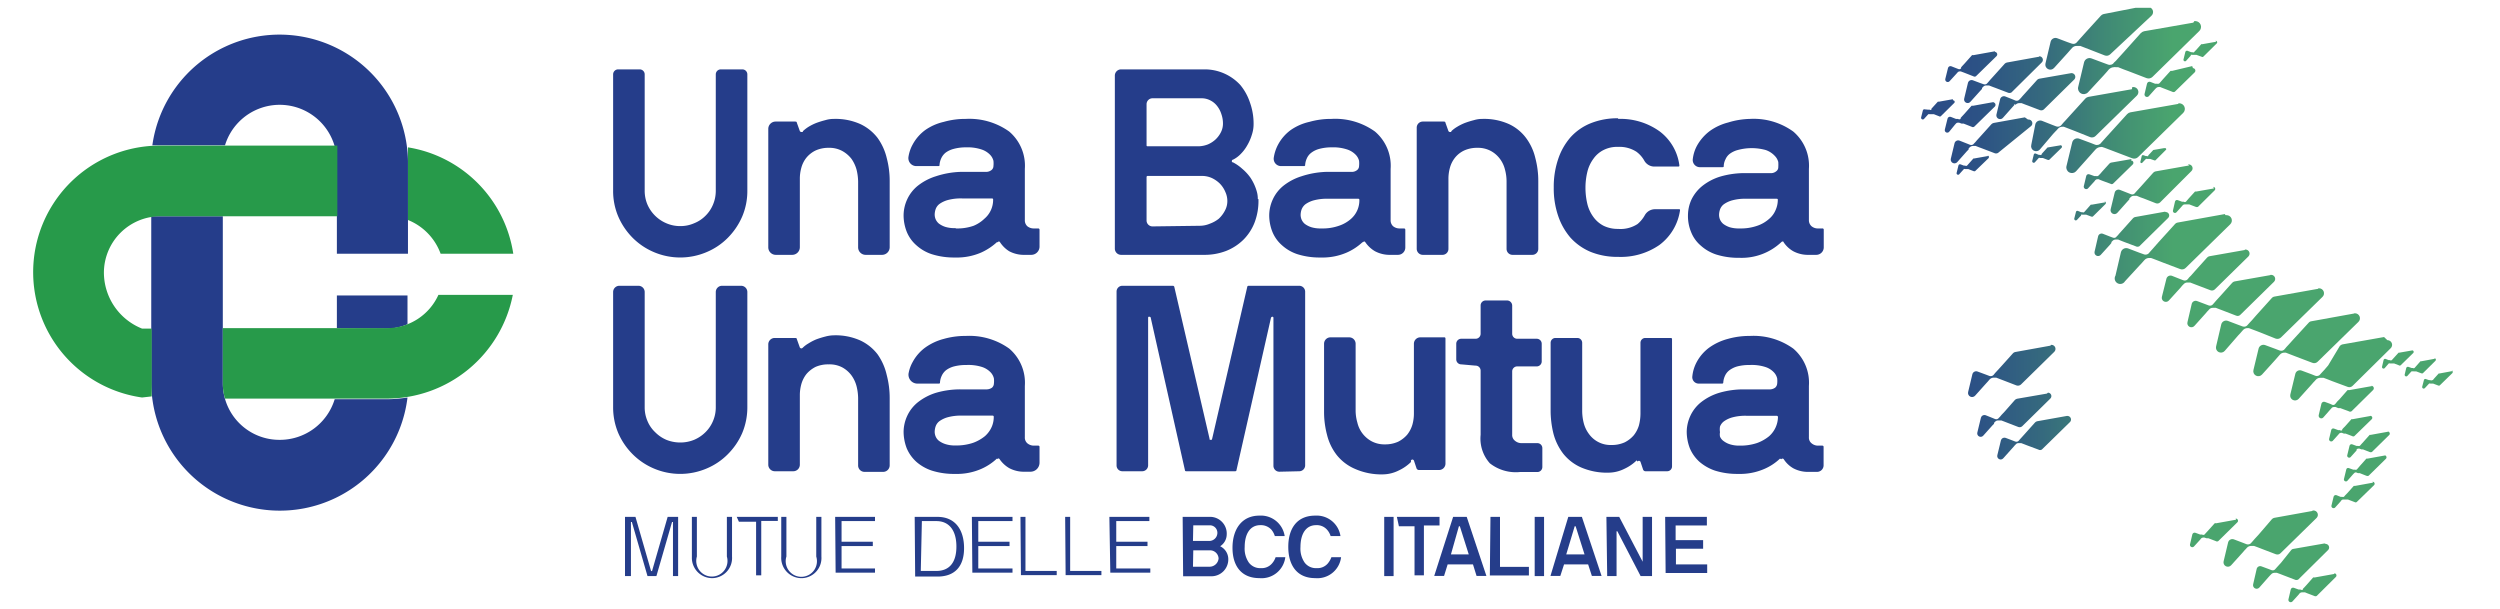 <svg id="UBUM_ITA" data-name="UBUM ITA" xmlns="http://www.w3.org/2000/svg" xmlns:xlink="http://www.w3.org/1999/xlink" viewBox="0 0 160 39"><defs><style>.cls-1{fill:none;}.cls-2,.cls-3{fill:#253d8a;}.cls-3,.cls-4{fill-rule:evenodd;}.cls-4{fill:#279a4a;}.cls-5{clip-path:url(#clip-path);}.cls-6{fill:url(#Sfumatura_senza_nome_7);}</style><clipPath id="clip-path"><path class="cls-1" d="M149.41,36.73l-1.28.23a.13.13,0,0,0-.09,0l-.45.51-.13.14-.07.07,0,.05a.13.13,0,0,1-.16,0l-.12,0h0l-.3-.11a.15.15,0,0,0-.2.1l-.15.64a.15.15,0,0,0,.25.14l.4-.44.06-.08,0,0,0,0a.21.21,0,0,1,.14-.07h0l.06,0,.15,0,.12.05.47.18a.16.16,0,0,0,.16,0l1.21-1.2a.14.14,0,0,0-.1-.25h0m-.61-1.91-2,.35a.17.17,0,0,0-.13.07L146,36l-.2.22-.1.11-.07.08a.21.21,0,0,1-.25.08l-.18-.07h0l-.46-.17a.23.23,0,0,0-.31.15l-.23,1a.23.23,0,0,0,.39.21l.6-.68.1-.11,0,0,.06-.06a.28.28,0,0,1,.21-.1h0l.07,0,.09,0,.22.08.18.07.73.28a.24.24,0,0,0,.24,0L149,35.2a.23.23,0,0,0-.15-.39h0m-5.74-1.55-1.28.23a.13.13,0,0,0-.09,0l-.45.5-.13.14-.07.08,0,0a.14.14,0,0,1-.16,0l-.12,0h0l-.3-.11a.15.15,0,0,0-.2.1l-.15.64a.15.15,0,0,0,.25.14l.4-.44.06-.08,0,0,0,0a.25.25,0,0,1,.14-.06h0l.06,0,.15.05.12,0,.47.18a.14.14,0,0,0,.16,0l1.21-1.19a.14.14,0,0,0-.1-.25h0M148,32.7l-2.44.44a.26.26,0,0,0-.16.09l-.86,1-.24.26-.13.15-.08.09a.27.27,0,0,1-.31.1l-.23-.09h0l-.58-.22a.28.28,0,0,0-.37.19l-.29,1.22a.28.28,0,0,0,.48.25l.75-.83.12-.14.07-.07.07-.08a.36.36,0,0,1,.26-.12h0l.08,0,.12,0,.27.1.23.09.89.34a.28.28,0,0,0,.3-.06l2.31-2.26a.28.28,0,0,0-.2-.48H148m3.87-1.78-1.16.21a.1.1,0,0,0-.07,0l-.41.46-.12.12-.06.07,0,0a.11.11,0,0,1-.14.05l-.11,0h0l-.27-.11a.14.14,0,0,0-.18.1l-.14.58a.14.14,0,0,0,.23.12l.36-.4.05-.07,0,0,0,0a.13.13,0,0,1,.12-.05h0l.06,0,.13,0,.11,0,.42.16a.12.12,0,0,0,.14,0l1.1-1.07a.13.13,0,0,0-.09-.23h0m.85-1.69-1.16.21a.2.2,0,0,0-.08,0l-.41.46-.11.13-.06.07,0,0a.12.12,0,0,1-.15.05l-.11,0h0l-.28-.1a.12.12,0,0,0-.17.09l-.14.58a.13.13,0,0,0,.23.12l.35-.4.06-.06,0,0,0,0a.14.14,0,0,1,.12-.06h0l0,0,.13.05.11,0,.43.17a.17.17,0,0,0,.14,0l1.1-1.08a.13.13,0,0,0-.09-.23h0m.29-1.52-1.16.21-.07,0-.41.46-.12.13-.06.07,0,0a.12.12,0,0,1-.15.05l-.1,0h0l-.27-.1a.13.13,0,0,0-.18.09l-.14.58a.13.13,0,0,0,.23.12l.36-.4,0-.06,0,0,0,0a.14.14,0,0,1,.12-.06h0l.06,0,.13.05.1,0,.43.17a.17.17,0,0,0,.14,0l1.1-1.08a.13.13,0,0,0-.09-.23h0m-20.53-1-1.9.34a.27.27,0,0,0-.13.07l-.68.76-.18.2-.11.12-.06.07a.2.2,0,0,1-.24.08l-.18-.07h0l-.45-.17a.23.23,0,0,0-.29.16l-.23.95a.22.22,0,0,0,.38.2l.59-.66.09-.1.05-.06.06-.06a.22.22,0,0,1,.2-.09h.07l.09,0,.21.08.18.07.7.26a.21.21,0,0,0,.23,0l1.81-1.77a.23.23,0,0,0-.16-.38h0m19.39,0-1.16.21a.1.1,0,0,0-.07,0l-.41.46-.12.12-.06.07,0,.05a.1.1,0,0,1-.14,0l-.11,0h0l-.27-.1a.13.13,0,0,0-.18.09l-.14.58a.14.14,0,0,0,.23.12l.36-.4.05-.06,0,0,0,0a.14.14,0,0,1,.12-.06h0l.06,0,.13.05.11,0,.42.16a.12.12,0,0,0,.14,0l1.1-1.07a.13.13,0,0,0-.09-.23h0M131,25.19l-1.91.33a.33.33,0,0,0-.13.07l-.67.76-.19.2-.1.12-.07.07a.2.2,0,0,1-.24.08l-.17-.07h0l-.45-.18a.23.23,0,0,0-.29.16l-.23.95a.22.22,0,0,0,.38.2l.59-.66.1-.1,0-.06.06-.06a.24.24,0,0,1,.2-.09H128l.09,0,.21.08.18.07.7.27a.24.24,0,0,0,.24-.05l1.8-1.77a.22.22,0,0,0-.15-.38h0m20.73-.42-1.46.26a.19.19,0,0,0-.1,0l-.51.58-.15.15-.07.09-.05.06a.17.17,0,0,1-.19.06l-.13-.06h0l-.35-.13a.17.17,0,0,0-.22.12l-.17.72a.17.17,0,0,0,.29.16l.44-.5.08-.09,0,0,0,0a.19.19,0,0,1,.15-.08h0l.05,0,.07,0,.17.07.13,0,.54.2a.16.16,0,0,0,.18,0l1.37-1.35a.16.16,0,0,0-.11-.28h0m5.24-.95-.86.16-.06,0-.3.33-.08.1-.05,0,0,0a.09.09,0,0,1-.11,0l-.08,0h0l-.2-.07a.09.09,0,0,0-.13.07l-.11.42a.1.1,0,0,0,.17.09l.27-.29,0,0,0,0,0,0a.1.1,0,0,1,.09,0h0l0,0,.09,0,.08,0,.32.12a.09.09,0,0,0,.1,0l.81-.79a.1.1,0,0,0-.06-.17h0m-1.06-.75-.86.16-.06,0-.3.34-.08.09,0,0,0,0a.09.09,0,0,1-.11,0l-.08,0h0l-.2-.07a.11.11,0,0,0-.14.07l-.1.42a.1.1,0,0,0,.17.09l.26-.29.05,0,0,0,0,0a.1.1,0,0,1,.09,0h0l0,0,.09,0,.08,0,.32.12a.12.12,0,0,0,.1,0l.81-.8a.1.1,0,0,0-.07-.17h0m-1.38-.5-.86.15a.09.09,0,0,0-.05,0l-.31.34-.08.09-.05.05,0,0a.09.09,0,0,1-.11,0l-.08,0h0l-.2-.08a.1.1,0,0,0-.13.07l-.1.43a.1.1,0,0,0,.17.09l.26-.3,0,0,0,0,0,0a.15.15,0,0,1,.09,0h.07l.1,0,.08,0,.31.12a.09.09,0,0,0,.11,0l.81-.79a.1.1,0,0,0-.07-.17h0m-23.14-.3-2.27.41a.23.23,0,0,0-.14.08l-.8.89-.23.25-.12.13-.07.09a.25.25,0,0,1-.29.09l-.21-.08h0l-.54-.2a.25.25,0,0,0-.34.18l-.27,1.13a.26.26,0,0,0,.45.23l.69-.77.12-.13.05-.06.07-.08a.36.36,0,0,1,.24-.11h0l.08,0,.1,0,.26.1.21.08.83.32a.29.29,0,0,0,.28-.06l2.13-2.09a.26.26,0,0,0-.17-.45h-.05m21.33-.5-2.66.47a.32.32,0,0,0-.17.1L149,23.39l-.25.29-.15.16-.09.1a.28.28,0,0,1-.33.11l-.25-.1h0l-.62-.23a.3.3,0,0,0-.41.21l-.32,1.32a.31.31,0,0,0,.53.28l.82-.91.13-.15.07-.07.08-.09a.37.37,0,0,1,.28-.13h0l.09,0,.13,0,.29.11.25.1,1,.37a.29.29,0,0,0,.32-.07L153,22.29a.3.3,0,0,0-.21-.52h0m-2.1-1.71-2.76.5a.27.27,0,0,0-.18.1l-1,1.09-.27.3-.15.16-.09.11a.29.29,0,0,1-.35.11l-.26-.1h0l-.65-.24a.32.32,0,0,0-.43.22l-.33,1.37a.32.32,0,0,0,.55.29l.85-.94.14-.16.07-.08.08-.09a.37.37,0,0,1,.29-.13h0l.09,0,.13.05.31.12.26.1,1,.38a.31.31,0,0,0,.34-.07l2.61-2.55a.32.32,0,0,0-.22-.55h-.06m-2.28-1.57-2.81.5a.29.29,0,0,0-.18.1l-1,1.11-.27.31-.16.17-.09.1a.29.29,0,0,1-.35.12l-.27-.1h0l-.66-.25a.32.32,0,0,0-.43.22l-.33,1.41a.32.32,0,0,0,.55.29l.87-1,.14-.15.07-.08.08-.09a.37.37,0,0,1,.3-.14h0l.09,0,.13.05.32.12.26.1,1,.4a.33.33,0,0,0,.34-.07L148.64,19a.32.32,0,0,0-.22-.55h-.06m-3.07-.84-2.27.4a.28.28,0,0,0-.15.08l-.81.9-.22.24-.12.14-.08.09a.24.24,0,0,1-.28.09l-.21-.08h0l-.53-.2a.26.26,0,0,0-.35.18L140,20.61a.26.26,0,0,0,.45.24l.7-.78.11-.13.06-.06.06-.07a.31.31,0,0,1,.25-.11h.07l.11,0,.26.1.21.08.83.32a.24.24,0,0,0,.28-.06l2.14-2.1a.26.26,0,0,0-.17-.45h-.05M143.67,16l-2.27.4a.24.24,0,0,0-.15.09l-.8.89-.22.25-.13.13-.07.09a.25.25,0,0,1-.29.09l-.21-.08h0l-.53-.21a.27.27,0,0,0-.35.19L138.36,19a.26.26,0,0,0,.45.23l.7-.77.11-.13.06-.07.07-.07a.32.32,0,0,1,.24-.11h0l.08,0,.1,0,.26.1.21.08.84.32a.27.27,0,0,0,.27-.06l2.15-2.11a.26.26,0,0,0-.18-.44h-.05m-1.28-2.27-3,.54a.31.31,0,0,0-.2.11l-1.07,1.18-.29.33-.16.18-.1.11a.3.3,0,0,1-.38.12l-.28-.1h0l-.71-.27a.35.35,0,0,0-.46.24l-.35,1.5A.34.34,0,0,0,136,18l.92-1,.16-.17.07-.08.09-.1a.4.4,0,0,1,.32-.14h0l.1,0,.14.05.34.13.28.11,1.11.42a.33.33,0,0,0,.36-.08l2.84-2.78a.34.34,0,0,0-.24-.59h-.06m-3.83-.23-1.95.35a.24.24,0,0,0-.13.07l-.69.77-.19.21-.1.12-.07.07a.19.19,0,0,1-.24.08l-.19-.07h0l-.46-.18a.23.23,0,0,0-.3.16l-.23,1a.23.23,0,0,0,.39.2l.6-.66.09-.11,0-.06.06-.06a.28.28,0,0,1,.21-.1h0l.07,0,.09,0,.22.09.18.07.72.27a.24.24,0,0,0,.24,0l1.84-1.81a.22.22,0,0,0-.15-.38h-.05m-3.83-.62-.86.15a.09.09,0,0,0-.06,0l-.3.34-.08.09-.05.05,0,0a.09.09,0,0,1-.11,0l-.08,0h0l-.2-.08a.09.09,0,0,0-.13.07l-.11.43a.1.1,0,0,0,.17.08l.27-.29,0-.05,0,0,0,0a.1.1,0,0,1,.09,0h.07l.09,0,.08,0,.32.12a.11.11,0,0,0,.1,0l.81-.8a.1.1,0,0,0-.06-.17h0m7-.83-1.14.2-.07,0-.41.45-.11.13-.06.07,0,0a.12.12,0,0,1-.14,0l-.11,0h0l-.27-.1a.13.13,0,0,0-.18.09l-.13.57a.13.13,0,0,0,.22.12l.35-.39.06-.07,0,0,0,0a.18.18,0,0,1,.12-.05h0l.06,0,.12,0,.11,0,.42.16a.17.17,0,0,0,.14,0l1.07-1.06a.13.13,0,0,0-.09-.22h0m-1.55-1.37-2.15.38a.29.29,0,0,0-.14.08l-.76.85-.21.23-.12.13-.07.08a.22.22,0,0,1-.27.09l-.2-.08h0l-.51-.2a.25.25,0,0,0-.33.18l-.26,1.07a.25.25,0,0,0,.43.22l.66-.74.11-.12,0-.06.07-.07a.29.29,0,0,1,.23-.1h0l.07,0,.1,0,.24.1.2.07.79.31a.26.26,0,0,0,.27-.06l2-2a.25.25,0,0,0-.17-.43h-.05m-3.61-.34-1.33.23-.08.05-.48.53-.12.14-.08.08,0,0a.15.15,0,0,1-.17.06l-.12,0h0l-.31-.11a.15.15,0,0,0-.21.1l-.16.67a.16.16,0,0,0,.27.13l.41-.45.06-.08,0,0,0,0a.17.17,0,0,1,.14-.06h0l.07,0,.14.06.13.05.49.18a.14.14,0,0,0,.16,0l1.26-1.23a.15.15,0,0,0-.11-.26h0m-9.12-.29-.9.16-.06,0-.32.36-.09.1,0,0,0,0a.1.1,0,0,1-.12,0l-.08,0h0l-.21-.08a.1.1,0,0,0-.14.07l-.11.45a.1.1,0,0,0,.18.09l.28-.31,0,0,0,0,0,0a.11.11,0,0,1,.09,0h0l0,0,.11,0,.08,0,.33.13a.11.11,0,0,0,.11,0l.86-.83a.11.11,0,0,0-.08-.18h0m11.31-.46-.69.12s0,0,0,0l-.25.27-.07.07,0,.05,0,0a.07.07,0,0,1-.08,0l-.07,0h0l-.17-.06a.08.08,0,0,0-.1.06l-.08.34a.07.07,0,0,0,.13.07l.22-.23,0,0,0,0,0,0a.1.1,0,0,1,.07,0h.06l.08,0,.06,0,.26.09a.08.08,0,0,0,.08,0l.65-.65a.07.07,0,0,0-.05-.13h0m-6.68-.18-.83.14,0,0-.3.33-.08.09,0,.05,0,0a.09.09,0,0,1-.1,0l-.08,0h0l-.19-.08a.09.09,0,0,0-.13.07l-.1.41a.1.1,0,0,0,.16.09l.26-.29,0,0,0,0,0,0a.08.08,0,0,1,.09,0h0l0,0,.1,0,.07,0,.31.12a.12.12,0,0,0,.1,0l.79-.77a.1.1,0,0,0-.07-.17h0m-2.28-1.78-2,.36a.29.29,0,0,0-.14.08l-.73.81-.2.22-.11.13-.07.07a.21.21,0,0,1-.25.09l-.2-.08h0l-.48-.19a.24.24,0,0,0-.32.17l-.24,1a.24.24,0,0,0,.4.22l.63-.71.11-.11,0-.06.06-.07a.32.32,0,0,1,.22-.1h0l.07,0,.1,0,.23.09.19.07.76.29a.26.26,0,0,0,.25,0L130,8.06a.24.24,0,0,0-.16-.41h-.05m9.62-1-3.07.54a.36.36,0,0,0-.2.11L135.05,8.5l-.3.33-.17.19-.1.11a.33.33,0,0,1-.39.13l-.28-.11h0l-.73-.27a.34.34,0,0,0-.46.24l-.37,1.53a.36.36,0,0,0,.61.32l.94-1.05.15-.17.08-.09.09-.1a.45.45,0,0,1,.33-.15h0a.17.17,0,0,1,.1,0l.15.05.34.13.29.11,1.13.43a.36.36,0,0,0,.37-.07l2.9-2.84a.36.36,0,0,0-.25-.61h-.06m-11.76-.09-1.39.25a.2.2,0,0,0-.09,0l-.49.55-.14.15-.07.08,0,.06a.14.14,0,0,1-.17,0l-.13,0h0l-.33-.13a.16.16,0,0,0-.21.12l-.17.69a.16.16,0,0,0,.28.14L125.1,8l.07-.08,0,0,0,0a.18.18,0,0,1,.15-.07h0l.06,0,.16.06.13,0,.51.2a.15.15,0,0,0,.17,0l1.32-1.29a.16.16,0,0,0-.11-.27h0m-2.58-.2-.9.16a.06.06,0,0,0-.06,0l-.32.35-.09.1,0,.06,0,0a.09.09,0,0,1-.11,0l-.09,0h0L123.2,7a.1.1,0,0,0-.14.08l-.11.44a.11.11,0,0,0,.18.1l.28-.31,0,0,0,0,0,0a.18.18,0,0,1,.1,0h.07l.1,0,.09,0,.33.13a.09.09,0,0,0,.11,0l.85-.84a.1.1,0,0,0-.07-.18h0m11.45-.71-2.78.49a.35.35,0,0,0-.19.1l-1,1.1-.28.31-.15.16-.09.11a.3.3,0,0,1-.35.11l-.26-.1h0l-.66-.26a.32.32,0,0,0-.42.23L130,9.28a.32.32,0,0,0,.55.29l.85-1,.14-.15.08-.08.08-.09a.37.37,0,0,1,.29-.14h0l.09,0,.13.05.31.12.26.1,1,.4a.33.33,0,0,0,.34-.08l2.64-2.58a.32.32,0,0,0-.23-.55h-.06m-3.91-.89-2.06.36a.22.22,0,0,0-.13.08l-.73.81-.2.22-.11.13-.07.07a.23.23,0,0,1-.26.09l-.19-.08h0l-.48-.19a.25.25,0,0,0-.32.17l-.24,1a.24.24,0,0,0,.41.21l.63-.71.1-.11,0-.06L129,6.7a.32.32,0,0,1,.22-.1h0l.06,0,.1,0,.23.09.19.07.76.29a.25.25,0,0,0,.25-.05l1.94-1.91a.24.24,0,0,0-.16-.41h0m7.71-.45L139,4.54a.13.13,0,0,0-.09,0l-.48.53-.13.15-.07.08,0,0a.15.15,0,0,1-.17.06l-.13,0h0l-.31-.12a.16.16,0,0,0-.21.11l-.16.67a.16.16,0,0,0,.27.14l.41-.46.07-.07,0,0,0,0a.2.2,0,0,1,.14-.06h.05l.06,0,.15.06.13.05.49.19a.16.16,0,0,0,.17,0l1.27-1.24a.16.16,0,0,0-.11-.27h0m-9.85-.73-2.05.37a.27.27,0,0,0-.14.07l-.73.81-.2.22-.11.13-.07.08a.21.21,0,0,1-.25.08l-.2-.07h0l-.48-.18a.24.24,0,0,0-.32.16l-.24,1a.23.23,0,0,0,.4.21l.63-.7.11-.12,0-.06.06-.06a.25.25,0,0,1,.22-.1h.07l.1,0,.23.09.19.07.76.29a.26.26,0,0,0,.25,0L130.67,4a.23.23,0,0,0-.16-.4h0m-2.82-.32-1.39.25a.2.2,0,0,0-.09,0l-.49.55-.14.15-.07.08,0,.06a.14.14,0,0,1-.17.05l-.13-.05h0l-.33-.13a.16.16,0,0,0-.21.12l-.17.69a.16.16,0,0,0,.28.14l.43-.47.07-.08,0,0,0,0a.18.18,0,0,1,.15-.07h0l.06,0,.16.06.13.05.51.2a.15.15,0,0,0,.17,0l1.32-1.29a.16.16,0,0,0-.11-.27h0m14.17-.65-.9.16a.09.09,0,0,0-.06,0l-.32.36-.09.09-.05.06,0,0a.09.09,0,0,1-.11,0l-.08,0h0L140,3.25a.11.11,0,0,0-.14.08l-.11.45a.1.1,0,0,0,.18.09l.28-.31,0-.05,0,0,0,0a.18.18,0,0,1,.1,0h.07l.1,0,.09,0,.33.12a.09.09,0,0,0,.11,0l.85-.84a.1.1,0,0,0-.07-.18h0m-1.42-1.16L137.22,2a.45.45,0,0,0-.21.12l-1.12,1.25-.31.34-.17.19L135.3,4a.32.32,0,0,1-.39.13l-.3-.11h0l-.75-.28a.36.36,0,0,0-.48.25L133,5.58a.37.37,0,0,0,.63.33l1-1.08.16-.18.08-.09.09-.11a.49.49,0,0,1,.34-.15h0a.2.2,0,0,1,.11,0l.15,0,.35.14.3.11,1.17.45a.36.36,0,0,0,.38-.08l3-2.94a.37.37,0,0,0-.25-.63h-.07m-3-1L134.63.9a.34.34,0,0,0-.18.11l-1,1.1-.27.3-.15.17-.09.1a.29.29,0,0,1-.35.11l-.26-.09h0l-.66-.25a.32.32,0,0,0-.43.22l-.33,1.39a.32.32,0,0,0,.55.29l.86-.95.14-.16.07-.08.08-.09a.39.39,0,0,1,.3-.13h0l.1,0,.13,0,.31.12.26.1,1,.39a.33.33,0,0,0,.34-.07L137.7,1a.32.32,0,0,0-.22-.55h-.06"/></clipPath><linearGradient id="Sfumatura_senza_nome_7" x1="-1122.98" y1="2852.86" x2="-1122.78" y2="2852.86" gradientTransform="matrix(2265.16, 0, 0, -2265.16, 2543634.01, 6462216.36)" gradientUnits="userSpaceOnUse"><stop offset="0" stop-color="#253d8a"/><stop offset="0.47" stop-color="#253d8a"/><stop offset="0.48" stop-color="#274289"/><stop offset="0.5" stop-color="#2c5185"/><stop offset="0.51" stop-color="#35697e"/><stop offset="0.52" stop-color="#408a75"/><stop offset="0.53" stop-color="#4aa56e"/><stop offset="1" stop-color="#4aa56e"/></linearGradient></defs><title>Ubum_it</title><path class="cls-2" d="M47.83,12.2a4.17,4.17,0,0,1-.33,1.66,4.41,4.41,0,0,1-.92,1.36,4.18,4.18,0,0,1-1.37.92,4.3,4.3,0,0,1-3.35,0,4.29,4.29,0,0,1-1.37-.92,4.41,4.41,0,0,1-.92-1.36,4.17,4.17,0,0,1-.33-1.66V4.76a.32.32,0,0,1,.32-.32h1.38a.32.32,0,0,1,.32.32v7.45a2.25,2.25,0,0,0,.18.89,2.3,2.3,0,0,0,1.21,1.19,2.21,2.21,0,0,0,.89.18,2.16,2.16,0,0,0,.88-.18,2.11,2.11,0,0,0,.73-.48,2.17,2.17,0,0,0,.48-.71,2.25,2.25,0,0,0,.18-.89V4.76a.32.32,0,0,1,.32-.32h1.38a.32.32,0,0,1,.32.32Z"/><path class="cls-2" d="M51.38,8.4a2.38,2.38,0,0,1,.36-.28,3.33,3.33,0,0,1,.5-.25,5.58,5.58,0,0,1,.58-.18,1.85,1.85,0,0,1,.56-.08,3.87,3.87,0,0,1,1.68.33,3,3,0,0,1,1.1.88,3.63,3.63,0,0,1,.59,1.29,5.73,5.73,0,0,1,.19,1.51v4.21a.49.49,0,0,1-.48.48H55.4a.48.48,0,0,1-.48-.48V11.62a3.38,3.38,0,0,0-.1-.76,2.25,2.25,0,0,0-.33-.7,1.92,1.92,0,0,0-.59-.5,1.74,1.74,0,0,0-.86-.2,2,2,0,0,0-.84.17,1.74,1.74,0,0,0-.58.45,1.77,1.77,0,0,0-.33.64,2.62,2.62,0,0,0-.1.73v4.38a.49.49,0,0,1-.48.48H49.65a.48.48,0,0,1-.48-.48V8.26a.47.47,0,0,1,.48-.48h1.2c.09,0,.14,0,.15.08l.19.53a.16.16,0,0,0,.08.06s.07,0,.11,0"/><path class="cls-2" d="M63.8,15.5a3.76,3.76,0,0,1-1,.66,3.88,3.88,0,0,1-1.67.32,4.7,4.7,0,0,1-1.49-.21,2.74,2.74,0,0,1-1-.58,2.29,2.29,0,0,1-.61-.86,2.87,2.87,0,0,1-.2-1.07,2.46,2.46,0,0,1,.23-1,2.41,2.41,0,0,1,.69-.88,3.57,3.57,0,0,1,1.15-.6A5.57,5.57,0,0,1,61.49,11h1.59a.56.56,0,0,0,.38-.12.33.33,0,0,0,.12-.25,1.61,1.61,0,0,0,0-.34.86.86,0,0,0-.22-.39,1.34,1.34,0,0,0-.53-.33,2.83,2.83,0,0,0-1-.14,3,3,0,0,0-.8.1,1.51,1.51,0,0,0-.51.24,1,1,0,0,0-.28.36,1.19,1.19,0,0,0-.11.42c0,.05,0,.08-.09.08H58.66a.51.51,0,0,1-.52-.58,2.37,2.37,0,0,1,.27-.8,2.78,2.78,0,0,1,.81-.93A3.38,3.38,0,0,1,60.4,7.8a5,5,0,0,1,1.41-.19,4.38,4.38,0,0,1,2.78.81,2.87,2.87,0,0,1,1,2.39v3.27a.51.51,0,0,0,.16.4.65.65,0,0,0,.44.14h.26s.08,0,.08.09v1.07a.53.53,0,0,1-.53.53h-.41a2,2,0,0,1-1-.23A1.91,1.91,0,0,1,64,15.5q-.06-.09-.15,0m-2.66-.88a3.11,3.11,0,0,0,1.12-.17A2.22,2.22,0,0,0,63,14a1.58,1.58,0,0,0,.56-1.22.07.07,0,0,0-.08-.08H61.58a3.22,3.22,0,0,0-.91.1,1.7,1.7,0,0,0-.54.25.72.72,0,0,0-.25.34,1.12,1.12,0,0,0-.06.35.79.79,0,0,0,.06.29.76.76,0,0,0,.21.28,1.42,1.42,0,0,0,.41.21,2,2,0,0,0,.64.08"/><path class="cls-2" d="M80.54,12.74a3.87,3.87,0,0,1-.25,1.51,3.18,3.18,0,0,1-.72,1.1,3.31,3.31,0,0,1-1.1.71,3.82,3.82,0,0,1-1.42.25h-5.3a.4.4,0,0,1-.4-.39V4.83a.4.4,0,0,1,.4-.39h5.31a3.1,3.1,0,0,1,2.32,1A3.47,3.47,0,0,1,80,6.57a4,4,0,0,1,.23,1.34,2.15,2.15,0,0,1-.11.71,3.08,3.08,0,0,1-.29.67,2.54,2.54,0,0,1-.41.55,1.78,1.78,0,0,1-.51.38s-.07,0-.07.09,0,.06.07.08a2.73,2.73,0,0,1,.59.41,3.06,3.06,0,0,1,.52.56,3.1,3.1,0,0,1,.41.88,1.68,1.68,0,0,1,.07.5M78.27,7.91a1.8,1.8,0,0,0-.1-.6,1.61,1.61,0,0,0-.27-.52,1.26,1.26,0,0,0-.43-.36,1.2,1.2,0,0,0-.59-.14H73.75a.38.38,0,0,0-.37.38V9.28c0,.05,0,.08.06.08h3.33a1.75,1.75,0,0,0,.54-.12,1.72,1.72,0,0,0,.48-.31,1.67,1.67,0,0,0,.34-.45,1.23,1.23,0,0,0,.14-.57m-1.5,6.54a1.64,1.64,0,0,0,.65-.13A2,2,0,0,0,78,14a1.9,1.9,0,0,0,.4-.53,1.26,1.26,0,0,0,.15-.59,1.38,1.38,0,0,0-.13-.6,1.69,1.69,0,0,0-.35-.53,1.86,1.86,0,0,0-.52-.36,1.53,1.53,0,0,0-.64-.13H73.44s-.06,0-.06.08v2.76a.38.38,0,0,0,.39.39Z"/><path class="cls-2" d="M87.2,15.5a3.6,3.6,0,0,1-1,.66,3.88,3.88,0,0,1-1.67.32,4.7,4.7,0,0,1-1.49-.21,2.74,2.74,0,0,1-1-.58,2.29,2.29,0,0,1-.61-.86,2.87,2.87,0,0,1-.2-1.07,2.46,2.46,0,0,1,.23-1,2.41,2.41,0,0,1,.69-.88,3.57,3.57,0,0,1,1.15-.6A5.57,5.57,0,0,1,84.89,11h1.59a.54.54,0,0,0,.38-.12.33.33,0,0,0,.12-.25,1.61,1.61,0,0,0,0-.34.86.86,0,0,0-.22-.39,1.34,1.34,0,0,0-.53-.33,2.83,2.83,0,0,0-1-.14,3,3,0,0,0-.8.1,1.46,1.46,0,0,0-.5.24.91.91,0,0,0-.29.36,1.19,1.19,0,0,0-.11.42.07.07,0,0,1-.08.08H82a.47.47,0,0,1-.48-.53,2.58,2.58,0,0,1,.28-.85,2.78,2.78,0,0,1,.81-.93A3.38,3.38,0,0,1,83.8,7.8a5.05,5.05,0,0,1,1.41-.19A4.36,4.36,0,0,1,88,8.42a2.87,2.87,0,0,1,1,2.39v3.27a.51.51,0,0,0,.16.4.65.65,0,0,0,.44.14h.26s.08,0,.08.09v1.12a.47.47,0,0,1-.48.48H89a2,2,0,0,1-1-.23,1.91,1.91,0,0,1-.62-.58q-.06-.09-.15,0m-2.66-.88a3.11,3.11,0,0,0,1.12-.17,2.22,2.22,0,0,0,.76-.43A1.58,1.58,0,0,0,87,12.8a.07.07,0,0,0-.08-.08H85a3.27,3.27,0,0,0-.91.1,1.7,1.7,0,0,0-.54.25.79.79,0,0,0-.25.34,1.12,1.12,0,0,0-.06.35.79.79,0,0,0,.06.29.76.76,0,0,0,.21.28,1.42,1.42,0,0,0,.41.21,2,2,0,0,0,.64.08"/><path class="cls-2" d="M92.88,8.4a2.08,2.08,0,0,1,.37-.28,3.33,3.33,0,0,1,.5-.25,5.58,5.58,0,0,1,.58-.18,1.85,1.85,0,0,1,.56-.08,3.87,3.87,0,0,1,1.68.33,2.89,2.89,0,0,1,1.09.88,3.48,3.48,0,0,1,.6,1.29,5.73,5.73,0,0,1,.19,1.51v4.31a.38.38,0,0,1-.38.38H96.81a.38.38,0,0,1-.39-.38V11.62a2.89,2.89,0,0,0-.1-.76,1.88,1.88,0,0,0-.33-.7,1.77,1.77,0,0,0-.58-.5,1.74,1.74,0,0,0-.86-.2,2,2,0,0,0-.84.17,1.65,1.65,0,0,0-.58.45,1.77,1.77,0,0,0-.33.64,2.62,2.62,0,0,0-.1.73v4.48a.38.38,0,0,1-.38.38H91.06a.39.39,0,0,1-.39-.38V8.16a.39.39,0,0,1,.39-.38h1.3c.09,0,.14,0,.15.08l.19.53a.16.16,0,0,0,.08.06s.07,0,.1,0"/><path class="cls-2" d="M103.56,7.61a4.29,4.29,0,0,1,2.66.8,3.23,3.23,0,0,1,1.26,2.17c0,.05,0,.08-.08.08h-1.51a.74.74,0,0,1-.65-.37,1.8,1.8,0,0,0-.51-.58,2,2,0,0,0-1.17-.31,1.93,1.93,0,0,0-.93.2,1.75,1.75,0,0,0-.65.56,2.33,2.33,0,0,0-.39.84,4.3,4.3,0,0,0-.12,1,4.44,4.44,0,0,0,.12,1.05,2.33,2.33,0,0,0,.39.84,1.85,1.85,0,0,0,.65.56,2.06,2.06,0,0,0,.93.2,2,2,0,0,0,1.24-.31,2,2,0,0,0,.47-.57.75.75,0,0,1,.66-.38h1.5c.07,0,.1,0,.09.08a3.36,3.36,0,0,1-1.32,2.21,4.34,4.34,0,0,1-2.64.76,4.57,4.57,0,0,1-1.76-.32,3.64,3.64,0,0,1-1.29-.91,4.18,4.18,0,0,1-.79-1.4A5.42,5.42,0,0,1,99.44,12a5.5,5.5,0,0,1,.28-1.81,4.08,4.08,0,0,1,.79-1.4,3.49,3.49,0,0,1,1.29-.9,4.57,4.57,0,0,1,1.76-.32"/><path class="cls-2" d="M114,15.5a3.7,3.7,0,0,1-2.67,1,4.74,4.74,0,0,1-1.49-.21,2.77,2.77,0,0,1-1-.58,2.19,2.19,0,0,1-.61-.86,2.68,2.68,0,0,1-.2-1.07,2.45,2.45,0,0,1,.22-1,2.55,2.55,0,0,1,.7-.88,3.47,3.47,0,0,1,1.15-.6,5.57,5.57,0,0,1,1.62-.22h1.58a.52.52,0,0,0,.38-.12.31.31,0,0,0,.13-.25,2.75,2.75,0,0,0,0-.34.86.86,0,0,0-.22-.39A1.42,1.42,0,0,0,113,9.6a3.38,3.38,0,0,0-1.78,0,1.51,1.51,0,0,0-.51.24.88.88,0,0,0-.28.36,1,1,0,0,0-.11.42c0,.05,0,.08-.09.08h-1.42a.46.46,0,0,1-.47-.53,2.36,2.36,0,0,1,.27-.85,3,3,0,0,1,.81-.93,3.47,3.47,0,0,1,1.18-.55A5.07,5.07,0,0,1,112,7.61a4.33,4.33,0,0,1,2.77.81,2.87,2.87,0,0,1,1,2.39v3.27a.51.51,0,0,0,.17.4.63.63,0,0,0,.44.14h.25a.08.08,0,0,1,.09.09v1.12a.48.48,0,0,1-.48.48h-.47a2,2,0,0,1-1-.23,1.82,1.82,0,0,1-.62-.58c0-.06-.1-.06-.15,0m-2.67-.88a3.16,3.16,0,0,0,1.13-.17,2.17,2.17,0,0,0,.75-.43,1.49,1.49,0,0,0,.43-.58,1.61,1.61,0,0,0,.14-.64c0-.05,0-.08-.09-.08h-1.92a3.19,3.19,0,0,0-.9.1,1.7,1.7,0,0,0-.54.25.72.72,0,0,0-.25.34,1.12,1.12,0,0,0-.06.35.79.79,0,0,0,.06.29.76.76,0,0,0,.21.28,1.49,1.49,0,0,0,.4.21,2,2,0,0,0,.64.08"/><path class="cls-2" d="M47.83,26.05a4.25,4.25,0,0,1-.33,1.67,4.37,4.37,0,0,1-.92,1.35,4.18,4.18,0,0,1-1.37.92,4.3,4.3,0,0,1-3.35,0,4.29,4.29,0,0,1-1.37-.92,4.37,4.37,0,0,1-.92-1.35,4.25,4.25,0,0,1-.33-1.67V18.69a.4.4,0,0,1,.4-.4h1.22a.4.4,0,0,1,.4.4v7.37a2.21,2.21,0,0,0,.18.89,2.06,2.06,0,0,0,.49.71,2.24,2.24,0,0,0,.72.49,2.39,2.39,0,0,0,.89.17,2.34,2.34,0,0,0,.88-.17,2.29,2.29,0,0,0,.73-.49,2.17,2.17,0,0,0,.48-.71,2.21,2.21,0,0,0,.18-.89V18.69a.4.4,0,0,1,.4-.4h1.22a.4.4,0,0,1,.4.4Zm3.55-3.8a1.87,1.87,0,0,1,.36-.27,3.36,3.36,0,0,1,.5-.26,5.58,5.58,0,0,1,.58-.18,2.23,2.23,0,0,1,.56-.08,3.87,3.87,0,0,1,1.68.33,3,3,0,0,1,1.1.88A3.71,3.71,0,0,1,56.75,24a5.79,5.79,0,0,1,.19,1.51v4.27a.42.42,0,0,1-.42.42H55.33a.41.41,0,0,1-.41-.42V25.47a3.29,3.29,0,0,0-.1-.75,2.06,2.06,0,0,0-.33-.7,1.82,1.82,0,0,0-.59-.51,1.74,1.74,0,0,0-.86-.19,2,2,0,0,0-.84.16,1.88,1.88,0,0,0-.58.45,1.86,1.86,0,0,0-.33.64,2.64,2.64,0,0,0-.1.74v4.43a.42.42,0,0,1-.42.42H49.59a.42.42,0,0,1-.42-.42V22.05a.41.41,0,0,1,.41-.42h1.27c.09,0,.14,0,.15.08l.19.53a.16.16,0,0,0,.08.06s.07,0,.11-.05m12.42,7.1a3.53,3.53,0,0,1-1,.66,3.88,3.88,0,0,1-1.67.32,4.7,4.7,0,0,1-1.49-.21,2.87,2.87,0,0,1-1-.57,2.46,2.46,0,0,1-.61-.86,3,3,0,0,1-.2-1.07,2.5,2.5,0,0,1,.23-1,2.41,2.41,0,0,1,.69-.88,3.57,3.57,0,0,1,1.15-.6,5.57,5.57,0,0,1,1.62-.22h1.59a.61.61,0,0,0,.38-.11.37.37,0,0,0,.12-.26,1.47,1.47,0,0,0,0-.33.84.84,0,0,0-.22-.4,1.34,1.34,0,0,0-.53-.33,2.86,2.86,0,0,0-1-.13,3,3,0,0,0-.8.09,1.51,1.51,0,0,0-.51.24,1,1,0,0,0-.28.36,1.19,1.19,0,0,0-.11.42c0,.05,0,.08-.09.08H58.74a.57.57,0,0,1-.58-.71,2.26,2.26,0,0,1,.25-.67,2.78,2.78,0,0,1,.81-.93,3.57,3.57,0,0,1,1.18-.55,5,5,0,0,1,1.41-.19,4.38,4.38,0,0,1,2.78.81,2.87,2.87,0,0,1,1,2.39v3.28a.48.48,0,0,0,.16.39.65.65,0,0,0,.44.15h.26s.08,0,.08.08v1a.58.58,0,0,1-.59.59h-.35a2,2,0,0,1-1-.23,1.91,1.91,0,0,1-.62-.58q-.06-.08-.15,0m-2.66-.87a3.34,3.34,0,0,0,1.12-.17,2.61,2.61,0,0,0,.76-.43,1.72,1.72,0,0,0,.43-.59,1.59,1.59,0,0,0,.13-.64.07.07,0,0,0-.08-.08H61.58a3.22,3.22,0,0,0-.91.1,1.7,1.7,0,0,0-.54.25.72.72,0,0,0-.25.34,1.13,1.13,0,0,0-.06.36.79.79,0,0,0,.06.28.69.69,0,0,0,.21.28,1.42,1.42,0,0,0,.41.21,1.93,1.93,0,0,0,.64.09m20.74,1.68a.38.38,0,0,1-.38-.37V20.35a.07.07,0,0,0-.06-.08s-.08,0-.1.08l-2.21,9.76s0,.05-.09.05H75.92s-.08,0-.08-.05l-2.19-9.76c0-.06-.06-.08-.1-.08s-.07,0-.07.08v9.44a.38.38,0,0,1-.37.37H71.83a.37.37,0,0,1-.37-.37V18.66a.37.37,0,0,1,.37-.37h3.22a.1.1,0,0,1,.11.09l2.25,9.69c0,.06,0,.08.08.08s.06,0,.09-.08l2.24-9.69a.09.09,0,0,1,.1-.09h3.24a.38.38,0,0,1,.37.37V29.79a.38.38,0,0,1-.37.37Zm8.42-.62a2.79,2.79,0,0,1-.78.54,2.32,2.32,0,0,1-1,.25A4.17,4.17,0,0,1,86.7,30a3,3,0,0,1-1.15-.88,3.44,3.44,0,0,1-.62-1.29,5.73,5.73,0,0,1-.19-1.51V22a.41.41,0,0,1,.41-.41h1.2a.41.41,0,0,1,.41.41v4.28a2.79,2.79,0,0,0,.11.76,1.83,1.83,0,0,0,.91,1.2,1.74,1.74,0,0,0,.86.2,2,2,0,0,0,.84-.17,1.88,1.88,0,0,0,.58-.45,1.9,1.9,0,0,0,.33-.63,2.64,2.64,0,0,0,.1-.74V22a.41.41,0,0,1,.41-.41h1.55s.06,0,.06.08v8a.41.41,0,0,1-.41.41H90.83a.17.17,0,0,1-.17-.1l-.17-.51a.16.16,0,0,0-.08-.06s-.07,0-.11.05m3.23-6.14a.32.32,0,0,1-.33-.32V22a.32.32,0,0,1,.32-.32h.91a.32.32,0,0,0,.33-.32v-1.8a.32.32,0,0,1,.32-.33h1.38a.33.33,0,0,1,.32.33v1.8a.32.32,0,0,0,.32.32h1.25a.32.32,0,0,1,.32.32v1.13a.32.32,0,0,1-.32.32H97.1a.32.32,0,0,0-.32.32v4.05a.46.46,0,0,0,.18.39.63.63,0,0,0,.43.15h1a.32.32,0,0,1,.32.32v1.21a.32.32,0,0,1-.32.32H97.27a2.69,2.69,0,0,1-1.92-.56,2.37,2.37,0,0,1-.59-1.82V23.72a.32.32,0,0,0-.33-.32Zm11.22,6.14a2.79,2.79,0,0,1-.78.54,2.32,2.32,0,0,1-1,.25,4.17,4.17,0,0,1-1.77-.33,3,3,0,0,1-1.15-.88,3.61,3.61,0,0,1-.63-1.29,6.18,6.18,0,0,1-.18-1.51V21.94a.31.31,0,0,1,.31-.31h1.4a.31.31,0,0,1,.31.31v4.38a3.23,3.23,0,0,0,.1.76,2,2,0,0,0,.33.69,1.7,1.7,0,0,0,1.44.71,2,2,0,0,0,.85-.17,1.88,1.88,0,0,0,.58-.45,1.9,1.9,0,0,0,.33-.63,3.07,3.07,0,0,0,.1-.74V21.94a.31.31,0,0,1,.31-.31h1.64s.07,0,.07.08v8.14a.31.31,0,0,1-.31.31h-1.37a.17.17,0,0,1-.17-.1l-.17-.51a.15.15,0,0,0-.09-.06s-.06,0-.1.05m9.12-.19a3.39,3.39,0,0,1-1,.66,3.88,3.88,0,0,1-1.67.32,4.74,4.74,0,0,1-1.49-.21,3,3,0,0,1-1-.57,2.46,2.46,0,0,1-.61-.86,3,3,0,0,1-.2-1.07,2.5,2.5,0,0,1,.23-1,2.41,2.41,0,0,1,.69-.88,3.52,3.52,0,0,1,1.16-.6,5.55,5.55,0,0,1,1.61-.22h1.59a.59.59,0,0,0,.38-.11.38.38,0,0,0,.13-.26,1.56,1.56,0,0,0,0-.33.84.84,0,0,0-.22-.4,1.27,1.27,0,0,0-.53-.33,2.82,2.82,0,0,0-1-.13,3,3,0,0,0-.8.09,1.55,1.55,0,0,0-.5.24.91.91,0,0,0-.29.36,1.19,1.19,0,0,0-.11.42.07.07,0,0,1-.08.08h-1.48a.41.41,0,0,1-.42-.47,2.43,2.43,0,0,1,.28-.91,2.78,2.78,0,0,1,.81-.93,3.67,3.67,0,0,1,1.18-.55,5.05,5.05,0,0,1,1.41-.19,4.36,4.36,0,0,1,2.78.81,2.87,2.87,0,0,1,1,2.39v3.28a.46.46,0,0,0,.17.39.63.63,0,0,0,.44.15h.25s.08,0,.08.08v1.18a.42.42,0,0,1-.42.42h-.52a2,2,0,0,1-1-.23,1.79,1.79,0,0,1-.61-.58.1.1,0,0,0-.16,0m-2.66-.87a3.34,3.34,0,0,0,1.12-.17,2.61,2.61,0,0,0,.76-.43,1.68,1.68,0,0,0,.57-1.23s0-.08-.09-.08h-1.92a3.19,3.19,0,0,0-.9.1,1.7,1.7,0,0,0-.54.25.74.74,0,0,0-.26.34,1.12,1.12,0,0,0,0,.36.76.76,0,0,0,0,.28.64.64,0,0,0,.22.28,1.35,1.35,0,0,0,.4.21,1.93,1.93,0,0,0,.64.09"/><path class="cls-3" d="M21.56,16.24V10.3a3.66,3.66,0,0,0-7.16-1H9.75a8.22,8.22,0,0,1,16.36,1v5.94Z"/><path class="cls-3" d="M21.56,21V18.91h4.52v1.84a3.36,3.36,0,0,1-1.32.28Z"/><path class="cls-3" d="M14.26,13.84v10.7a3.62,3.62,0,0,0,3.65,3.61,3.67,3.67,0,0,0,3.51-2.6h3.34a8.5,8.5,0,0,0,1.32-.11,8.23,8.23,0,0,1-16.4-.9V13.84Z"/><path class="cls-4" d="M28.2,16.24a3.68,3.68,0,0,0-2.09-2.16V9.43a8.13,8.13,0,0,1,6.74,6.81ZM9.09,25.44l.62-.07,0-4.34H9.09a3.87,3.87,0,0,1-2.44-3.58,3.62,3.62,0,0,1,3.65-3.61H21.59V9.32H10.3A8.1,8.1,0,0,0,9.09,25.44M14.26,21v3.51a3.33,3.33,0,0,0,.14,1H24.76a8.22,8.22,0,0,0,8.06-6.64H28.06A3.62,3.62,0,0,1,24.76,21Z"/><g class="cls-5"><rect class="cls-6" x="121.67" y="0.5" width="36.74" height="38.23"/></g><path class="cls-2" d="M40,33.08a0,0,0,0,1,0,0h.67s0,0,0,0l1,3.47s0,0,.06,0l1-3.47s0,0,0,0h.67a0,0,0,0,1,0,0v3.79a0,0,0,0,1,0,0h-.33s0,0,0,0V33.41s0,0-.06,0l-1,3.46s0,0,0,0h-.57s0,0,0,0l-1-3.46s-.06,0-.06,0v3.46a0,0,0,0,1,0,0H40a0,0,0,0,1,0,0Z"/><path class="cls-2" d="M44.28,33.08a0,0,0,0,1,0,0h.32a0,0,0,0,1,0,0v2.54a1,1,0,1,0,1.92,0V33.08s0,0,0,0h.33a0,0,0,0,1,0,0v2.54A1.29,1.29,0,0,1,45.63,37a1.3,1.3,0,0,1-1.35-1.33Z"/><path class="cls-2" d="M47.15,33.08a0,0,0,0,1,0,0h2.63a0,0,0,0,1,0,0v.26a0,0,0,0,1,0,0H48.72s0,0,0,0v3.48a0,0,0,0,1,0,0h-.33s0,0,0,0V33.39s0,0,0,0h-1.1a0,0,0,0,1,0,0Z"/><path class="cls-2" d="M50,33.08a0,0,0,0,1,0,0h.33a0,0,0,0,1,0,0v2.54a1,1,0,1,0,1.91,0V33.08a0,0,0,0,1,0,0h.33a0,0,0,0,1,0,0v2.54A1.29,1.29,0,0,1,51.38,37,1.3,1.3,0,0,1,50,35.62Z"/><path class="cls-2" d="M53.45,33.08a0,0,0,0,1,0,0H56a0,0,0,0,1,0,0v.27a0,0,0,0,1,0,0H53.86a0,0,0,0,0,0,0v1.32a0,0,0,0,0,0,0h2s0,0,0,0v.28s0,0,0,0h-2a0,0,0,0,0,0,0v1.43a0,0,0,0,0,0,0H56a0,0,0,0,1,0,0v.27a0,0,0,0,1,0,0H53.48a0,0,0,0,1,0,0Z"/><path class="cls-2" d="M58.54,33.08a0,0,0,0,1,0,0H60c1.13,0,1.7.82,1.7,2S61.1,36.9,60,36.9H58.57a0,0,0,0,1,0,0Zm.39,3.46s0,0,0,0h1c.81,0,1.28-.52,1.28-1.56s-.47-1.63-1.28-1.63H59s0,0,0,0Z"/><path class="cls-2" d="M62.2,33.08a0,0,0,0,1,0,0H64.8s0,0,0,0v.27s0,0,0,0H62.61s0,0,0,0v1.32s0,0,0,0h2s0,0,0,0v.28s0,0,0,0h-2s0,0,0,0v1.43s0,0,0,0H64.8s0,0,0,0v.27s0,0,0,0H62.23s0,0,0,0Z"/><path class="cls-2" d="M65.31,33.08a0,0,0,0,1,0,0h.32a0,0,0,0,1,0,0v3.46a0,0,0,0,0,0,0h2a0,0,0,0,1,0,0v.27a0,0,0,0,1,0,0H65.34a0,0,0,0,1,0,0Z"/><path class="cls-2" d="M68.17,33.08a0,0,0,0,1,0,0h.32a0,0,0,0,1,0,0v3.46a0,0,0,0,0,0,0h2a0,0,0,0,1,0,0v.27a0,0,0,0,1,0,0H68.2a0,0,0,0,1,0,0Z"/><path class="cls-2" d="M71,33.08a0,0,0,0,1,0,0h2.56a0,0,0,0,1,0,0v.27a0,0,0,0,1,0,0H71.44a0,0,0,0,0,0,0v1.32a0,0,0,0,0,0,0h2s0,0,0,0v.28s0,0,0,0h-2a0,0,0,0,0,0,0v1.43a0,0,0,0,0,0,0h2.18a0,0,0,0,1,0,0v.27a0,0,0,0,1,0,0H71.06a0,0,0,0,1,0,0Z"/><path class="cls-2" d="M75.69,33.08a0,0,0,0,1,0,0h1.82a1.07,1.07,0,0,1,1,1.13.91.91,0,0,1-.42.75s0,0,0,0a.92.92,0,0,1,.52.79,1.08,1.08,0,0,1-1.13,1.13H75.72a0,0,0,0,1,0,0Zm.66,1.54s0,0,0,0h1.07a.52.52,0,0,0,.49-.47.48.48,0,0,0-.45-.53H76.37s0,0,0,0Zm0,1.65s0,0,0,0h1.07a.58.58,0,0,0,.57-.53.55.55,0,0,0-.53-.52H76.37s0,0,0,0Z"/><path class="cls-2" d="M80.6,33a1.54,1.54,0,0,1,1.62,1.31,0,0,0,0,1,0,0h-.63s0,0,0,0a1.19,1.19,0,0,0-.22-.41.91.91,0,0,0-.71-.29c-.66,0-1,.57-1,1.4a1.57,1.57,0,0,0,.27,1,.9.9,0,0,0,.77.35.86.86,0,0,0,.71-.3,1.15,1.15,0,0,0,.23-.4s0,0,0,0h.62a0,0,0,0,1,0,0A1.53,1.53,0,0,1,80.6,37c-1.15,0-1.72-.78-1.72-1.94S79.45,33,80.6,33Z"/><path class="cls-2" d="M84.17,33a1.54,1.54,0,0,1,1.62,1.31,0,0,0,0,1,0,0h-.63l0,0a1.09,1.09,0,0,0-.23-.41.87.87,0,0,0-.7-.29c-.66,0-1,.57-1,1.4a1.57,1.57,0,0,0,.27,1,.9.9,0,0,0,.77.35.86.86,0,0,0,.71-.3,1.35,1.35,0,0,0,.23-.4,0,0,0,0,1,0,0h.62a0,0,0,0,1,0,0A1.53,1.53,0,0,1,84.17,37C83,37,82.45,36.17,82.45,35S83,33,84.17,33Z"/><path class="cls-2" d="M88.59,33.08a0,0,0,0,1,0,0h.6a0,0,0,0,1,0,0v3.79a0,0,0,0,1,0,0h-.6a0,0,0,0,1,0,0Z"/><path class="cls-2" d="M89.4,33.08a0,0,0,0,1,0,0h2.73a0,0,0,0,1,0,0v.55s0,0,0,0h-1a0,0,0,0,0,0,0v3.19a0,0,0,0,1,0,0h-.6s0,0,0,0V33.68s0,0,0,0h-1s0,0,0,0Z"/><path class="cls-2" d="M93,33.08l0,0h.87s0,0,0,0l1.26,3.78s0,0,0,0H94.5s0,0,0,0l-.23-.74s0,0,0,0H92.65a0,0,0,0,0,0,0l-.23.74a0,0,0,0,1,0,0h-.63s0,0,0,0Zm-.14,2.4s0,0,0,0H94s0,0,0,0l-.57-1.8s0,0-.06,0Z"/><path class="cls-2" d="M95.39,33.08a0,0,0,0,1,0,0H96a0,0,0,0,1,0,0v3.2l0,0h1.85s0,0,0,0v.55a0,0,0,0,1,0,0h-2.5a0,0,0,0,1,0,0Z"/><path class="cls-2" d="M98.22,33.08a0,0,0,0,1,0,0h.6s0,0,0,0v3.79s0,0,0,0h-.6a0,0,0,0,1,0,0Z"/><path class="cls-2" d="M100.37,33.08s0,0,0,0h.87a0,0,0,0,1,0,0l1.26,3.78s0,0,0,0h-.62a0,0,0,0,1,0,0l-.24-.74s0,0,0,0h-1.54s0,0,0,0l-.24.74a0,0,0,0,1,0,0h-.63s0,0,0,0Zm-.13,2.4s0,0,0,0h1.17s0,0,0,0l-.57-1.8s0,0-.06,0Z"/><path class="cls-2" d="M102.81,33.08s0,0,0,0h.82l0,0,1.5,2.87s0,0,0,0V33.08a0,0,0,0,1,0,0h.6s0,0,0,0v3.79s0,0,0,0H105a.05.05,0,0,1,0,0L103.51,34s-.05,0-.05,0v2.87a0,0,0,0,1,0,0h-.6s0,0,0,0Z"/><path class="cls-2" d="M106.57,33.08a0,0,0,0,1,0,0h2.67a0,0,0,0,1,0,0v.55s0,0,0,0h-2s0,0,0,0v.94s0,0,0,0H109s0,0,0,0v.55a0,0,0,0,1,0,0h-1.74s0,0,0,0v1s0,0,0,0h2s0,0,0,0v.55a0,0,0,0,1,0,0H106.6a0,0,0,0,1,0,0Z"/></svg>